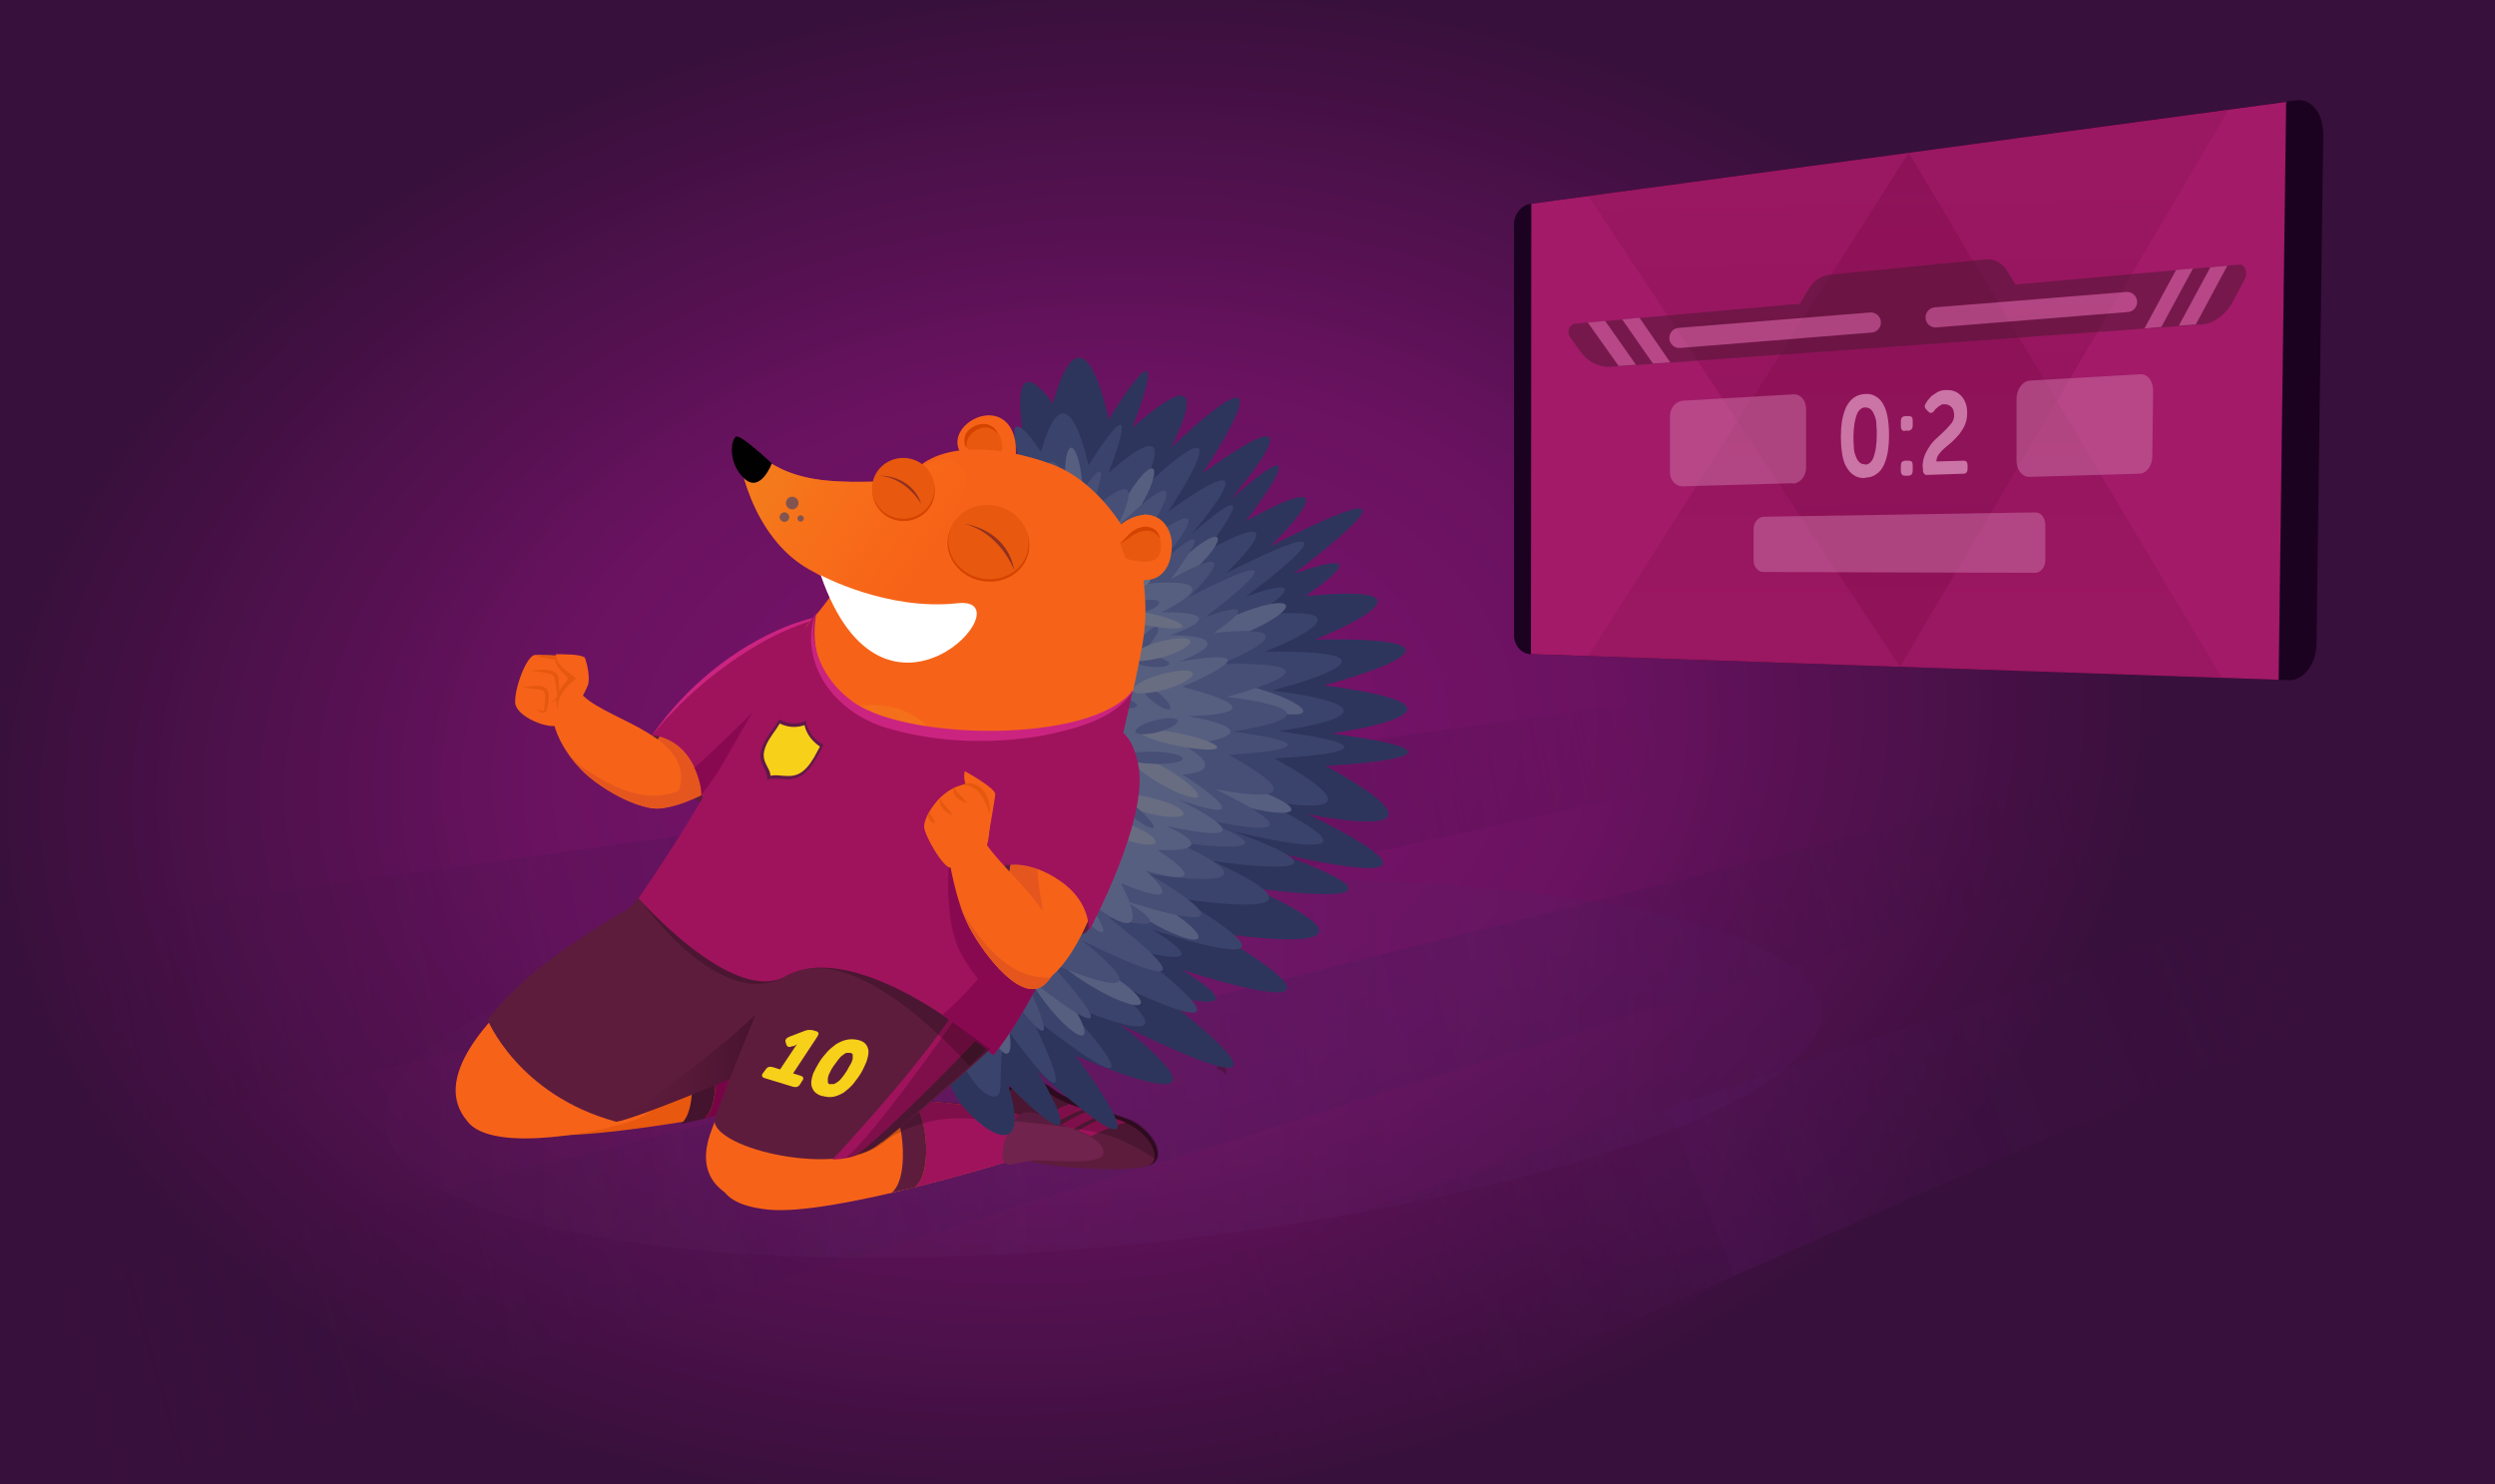 <svg viewBox="0 0 632 376" xmlns="http://www.w3.org/2000/svg" xmlns:xlink="http://www.w3.org/1999/xlink"><rect x="0" y="0" width="632" height="376" fill="#808080" stroke="none"/><radialGradient id="a" cx="271.7" cy="186.7" gradientTransform="matrix(.995 -.103 .072 .696 -11.6 88.1)" gradientUnits="userSpaceOnUse" r="272.4"><stop offset="0" stop-color="#7b136d"/><stop offset=".2" stop-color="#761269"/><stop offset=".5" stop-color="#6a1260"/><stop offset=".7" stop-color="#551151"/><stop offset="1" stop-color="#39103c"/><stop offset="1" stop-color="#38103c"/></radialGradient><linearGradient id="b" gradientUnits="userSpaceOnUse" x1="625.2" x2="233.3" y1="220.7" y2="374.3"><stop offset=".1" stop-color="#38103c" stop-opacity="0"/><stop offset=".5" stop-color="#52155b"/><stop offset=".5" stop-color="#4d1455" stop-opacity=".8"/><stop offset=".6" stop-color="#43124a" stop-opacity=".5"/><stop offset=".7" stop-color="#3d1142" stop-opacity=".2"/><stop offset=".8" stop-color="#39103d" stop-opacity="0"/><stop offset=".9" stop-color="#38103c" stop-opacity="0"/></linearGradient><linearGradient id="c" gradientUnits="userSpaceOnUse" x1="602.2" x2="17" y1="182.9" y2="352.5"><stop offset=".1" stop-color="#38103c" stop-opacity="0"/><stop offset=".2" stop-color="#3d1142" stop-opacity=".2"/><stop offset=".3" stop-color="#48134f" stop-opacity=".6"/><stop offset=".4" stop-color="#4f1457" stop-opacity=".9"/><stop offset=".5" stop-color="#52155b"/><stop offset=".6" stop-color="#501458" stop-opacity=".9"/><stop offset=".7" stop-color="#4a1352" stop-opacity=".7"/><stop offset=".8" stop-color="#421148" stop-opacity=".4"/><stop offset="1" stop-color="#38103c" stop-opacity="0"/></linearGradient><linearGradient id="d" gradientUnits="userSpaceOnUse" x1="523.7" x2="13.9" y1="162.9" y2="261.1"><stop offset=".2" stop-color="#38103c" stop-opacity="0"/><stop offset=".5" stop-color="#52155b"/><stop offset="1" stop-color="#38103c" stop-opacity="0"/></linearGradient><linearGradient id="e" gradientUnits="userSpaceOnUse" x1="483.5" x2="485.2" y1="40.2" y2="131.5"><stop offset="0" stop-color="#8a1050"/><stop offset="1" stop-color="#740844"/></linearGradient><linearGradient id="f" gradientTransform="matrix(-1 0 0 -1 -303.8 -59.7)" x1="-786.3" x2="-786.3" xlink:href="#e" y1="-224.8" y2="-104.4"/><linearGradient id="g" gradientUnits="userSpaceOnUse" x1="97.5" x2="461.5" y1="270.6" y2="270.6"><stop offset="0" stop-color="#71407a" stop-opacity=".1"/><stop offset=".8" stop-color="#591e62" stop-opacity=".8"/><stop offset="1" stop-color="#52155b"/></linearGradient><linearGradient id="h"><stop offset="0" stop-color="#f2841e"/><stop offset=".1" stop-color="#f2831d"/><stop offset=".2" stop-color="#f3811d" stop-opacity=".9"/><stop offset=".4" stop-color="#f47e1c" stop-opacity=".8"/><stop offset=".5" stop-color="#f6791b" stop-opacity=".7"/><stop offset=".7" stop-color="#f8741a" stop-opacity=".5"/><stop offset=".9" stop-color="#fb6d18" stop-opacity=".2"/><stop offset="1" stop-color="#ff6717" stop-opacity="0"/></linearGradient><linearGradient id="i" gradientTransform="matrix(-.965 -.264 -.264 .965 8274 1578)" gradientUnits="userSpaceOnUse" x1="8194.7" x2="8128.1" xlink:href="#h" y1="713.2" y2="734"/><linearGradient id="j" gradientTransform="matrix(.715 .358 -.448 .894 183.8 -98.1)" gradientUnits="userSpaceOnUse" x1="224.9" x2="185.4" xlink:href="#h" y1="228.8" y2="332.6"/><linearGradient id="k" gradientUnits="userSpaceOnUse" x1="155.9" x2="200.2" y1="265.6" y2="265.6"><stop offset="0" stop-color="#5e1c3d"/><stop offset=".4" stop-color="#581939"/><stop offset=".8" stop-color="#481330"/><stop offset="1" stop-color="#42112c"/></linearGradient><path d="m0 0h632v376h-632z" fill="url(#a)"/><path d="m631.6 238.6-310.1 136.4-182.6 1 493.1-165.9z" fill="url(#b)" opacity=".4"/><path d="m632 189.1-602.3 187.6-29.7-.7v-46.5l606.7-152z" fill="url(#c)" opacity=".4"/><path d="m557 170.2-556.2 121.6-2.3-55.9 516.5-71.8z" fill="url(#d)" opacity=".4"/><path d="m579.9 172.3-192.1-6.6c-2.4 0-4.3-2.2-4.3-4.8v-104.1c0-2.5 1.9-4.9 4.3-5.2l193.9-26.2c3.8-.5 6.9 3.4 6.8 8.8l-1.7 128.6c0 5.4-3.2 9.6-7 9.5z" fill="#1b0220"/><path d="m577.2 172.2-189.4-6.5.1-114.1 191.2-25.8z" fill="#a21a68"/><path d="m402.4 49.7 78.9 119.2 83.2-141.1z" fill="url(#e)" opacity=".3"/><path d="m562.8 171.7-79.3-133-81.2 127.5z" fill="url(#f)" opacity=".3"/><g opacity=".5"><path d="m567.4 67-168.4 15c-1.4.1-2.2 2-1.4 3.2l2.7 3.8c1.9 2.7 4.9 4.2 8.1 3.9l149.2-10.7c3.2-.2 6.3-2.5 8.2-6.2l2.8-5.3c.9-1.6 0-3.8-1.3-3.7z" fill="#49162f"/><path d="m457.2 78.4 52.1-4.5c.9 0 1.5-1.5.9-2.4l-1.8-2.9c-1.2-2-3.2-3.1-5.3-2.9l-39.7 3.9c-2.1.2-4.1 1.6-5.3 3.7l-1.8 3c-.6.9 0 2.1.9 2.1z" fill="#49162f"/><g fill="#cb74a6"><path d="m564.2 67.3-8 14.9-4.3.3 8-14.8z"/><path d="m555.5 68-8 14.8-4.3.4 8-14.8z"/><path d="m402.2 81.7 7.8 11 4.4-.3-7.8-11.1z"/><path d="m410.9 80.9 7.8 11.2 4.4-.3-7.8-11.3z"/><path d="m454.1 122.4-27.9.8c-1.8 0-3.2-1.6-3.2-3.6v-14.2c0-2 1.5-3.8 3.3-3.9l28-1.6c1.8-.1 3.2 1.5 3.2 3.7v14.9c0 2.1-1.5 3.9-3.3 4z"/><path d="m541.9 120-27.9.8c-1.8 0-3.2-1.8-3.2-4.1v-16c.2-2.3 1.6-4.2 3.4-4.3l28-1.6c1.8-.1 3.2 1.7 3.2 4.1l-.2 16.7c0 2.4-1.5 4.4-3.3 4.4z"/><path d="m515.6 145.1-68.9-.2c-1.4 0-2.5-1.3-2.5-2.9v-8.1c0-1.6 1.2-2.9 2.5-3l68.9-1.1c1.4 0 2.5 1.4 2.5 3.2v8.9c0 1.8-1.2 3.2-2.6 3.2z"/></g><path d="m425.4 85.6 48.5-3.9" fill="none" stroke="#cb74a6" stroke-linecap="round" stroke-miterlimit="10" stroke-width="5.1"/><path d="m490.3 80.4 48.5-3.9" fill="none" stroke="#cb74a6" stroke-linecap="round" stroke-miterlimit="10" stroke-width="5.1"/></g><path d="m472.4 121.1c-1.2 0-2.1-.2-2.9-.8-.8-.5-1.4-1.3-1.9-2.2s-.8-2-1-3.3-.3-2.7-.3-4.1.1-2.8.3-4.1.6-2.4 1-3.4c.5-1 1.1-1.8 1.9-2.4s1.7-.9 2.9-1 2.1.2 2.9.7 1.4 1.2 1.9 2.2c.5.9.8 2.1 1 3.3.2 1.3.3 2.7.3 4.2s-.1 2.9-.3 4.2-.6 2.5-1 3.4c-.5 1-1.1 1.8-1.9 2.3-.8.6-1.8.9-2.9.9zm0-3.4c.6 0 1-.2 1.4-.6s.7-.9.9-1.6.4-1.4.5-2.3.2-1.8.2-2.9 0-1.9-.1-2.8c0-.9-.2-1.6-.5-2.3-.2-.6-.5-1.1-.9-1.5-.4-.3-.9-.5-1.4-.5s-1 .2-1.4.6-.7.9-.9 1.6-.4 1.4-.5 2.3-.2 1.8-.2 2.8 0 2 .1 2.8c0 .9.2 1.6.5 2.3.2.6.5 1.1.9 1.5s.9.5 1.4.5z" fill="#cb74a6"/><path d="m482.5 109.2c-.6 0-1-.4-1-1.2v-1.3c0-.8.3-1.2 1-1.3h1c.7 0 1 .3 1 1.1v1.3c0 .8-.4 1.2-1 1.3h-1zm-1 8.8c0-.8.3-1.2 1-1.3h1c.7 0 1 .3 1 1.2v1.3c0 .8-.3 1.2-1 1.3h-1c-.6 0-1-.4-1-1.2z" fill="#cb74a6"/><path d="m487 118.5c0-1.3.2-2.4.6-3.3s.9-1.8 1.5-2.6 1.2-1.4 1.9-2 1.3-1.2 1.9-1.8 1.1-1.2 1.5-1.7c.4-.6.6-1.2.6-1.9s-.2-1.7-.7-2.1c-.5-.5-1.1-.7-1.8-.7s-.6 0-.8.2c-.3.1-.5.3-.7.4-.2.2-.4.4-.6.5-.2.2-.3.4-.4.5-.2.3-.5.5-.7.6-.2 0-.5 0-.7-.2l-.6-.6c-.5-.5-.6-1-.2-1.6.2-.3.4-.7.7-1 .3-.4.6-.8 1.1-1.1.4-.3.9-.6 1.4-.9.5-.2 1.2-.4 1.9-.4s1.4 0 2.1.3c.7.2 1.2.6 1.7 1.1s.9 1.1 1.2 1.9.4 1.6.4 2.6-.2 2.1-.6 3-.9 1.6-1.4 2.3c-.6.7-1.2 1.3-1.8 1.9-.7.6-1.3 1.1-1.9 1.6s-1.1 1.1-1.5 1.6c-.4.6-.6 1.2-.6 1.8l6.9-.2c.7 0 1 .4 1 1.2v.8c0 .8-.3 1.3-1 1.3l-9.2.3c-.3 0-.6 0-.8-.3-.2-.2-.3-.5-.3-.9v-.6z" fill="#cb74a6"/><path d="m460.1 251.2c12.6 22.6-59.5 50.7-161 62.7s-191.4.4-200.8-25.9 62.7-54.4 161-62.7 188.2 3.3 200.8 25.9z" fill="url(#g)" opacity=".3"/><path d="m233.8 239.5c15.4 4.5 27.7 13.8 14.3 26.5-14.9 14.2-35.9 42.1-51.1 40.3s-21.1-8.5-16.8-19.9 14.5-41.9 17.7-46.6 26.6-3 35.9-.2z" fill="#f66318"/><path d="m252.7 278.2c2.4-3.8 9.4-6.2 13.8-2.5s15.5 6.2 19.6 8 8.6 7 6.7 10.4-24.9 1.4-30.4 0-12.6-11.5-9.8-15.9z" fill="#3a0c25"/><path d="m251.9 279.3c2.4-3.6 9.4-5.9 13.8-2.4s15.5 5.9 19.6 7.6 8.6 6.7 6.7 9.9-24.9 1.4-30.4 0c-5.6-1.4-12.6-11-9.8-15.1z" fill="#5e1c3d"/><path d="m285.1 284.4s-3.4.8-8.8 3.4c-2.6-1.2-3.2-1.4-3.2-1.4s5.1-3.1 7.6-3.6c1.9.5 4.4 1.5 4.4 1.5z" fill="#9f135c"/><path d="m279.3 282.6s-2.8.5-7.6 3.5c-1.3-.4-3.2-1-3.2-1s4.4-2.7 7.3-3.7c1.7.5 3.5 1.2 3.5 1.2z" fill="#9f135c"/><path d="m274.6 281s-2.6.7-7.5 3.6c-1.2-.5-3.1-1.1-3.1-1.1s3.9-3 6.9-3.8c1.8.6 3.7 1.3 3.7 1.3z" fill="#9f135c"/><path d="m182.9 290.2c1-9.1 34-11.3 47.6-11.3s26 3.4 30.7 4.1 4.2 7.8-.8 9.6c-5 1.7-49.8 15.5-65.9 13.8s-12.3-10.6-11.7-16.1z" fill="#f66318"/><path d="m230.6 278.9c13.6 0 26 3.4 30.7 4.1s4.2 7.8-.8 9.6c-2.5.9-14.9 4.7-28.8 8.2 5-3.7 2.9-20.4-1.1-21.8z" fill="#9f135c"/><path d="m224.5 278.5c4 1.5 6.4 19.5 1.4 23.6l5.8-1.3c5-3.7 2.9-20.6-1.1-21.9l-6-.3z" fill="#5e1c3d"/><path d="m255.6 295.1c-4.4-.8.9-13 3.9-13.3s3.4.5 5.7 1.5 3.8 1.7 6.5 2.7c4.8 1.8 8.1 3.6 7.8 6.3-.3 2.9-14.3 1.6-16.4 1.6s-7.5 1.2-7.5 1.2z" fill="#70234d"/><path d="m286.2 283.6c-4.2-1.8-15.2-4.3-19.6-8s-11.4-1.3-13.8 2.5c0 0 0 .2-.1.3-.2.3-.5.5-.6.8-.3.5-.5 1.1-.6 1.7-5.8-1.1-13.1-2.2-20.8-2.2l-3.1-.2-3.7 2-.6 9.1c2.1-1.7 8.2-5.2 15.6-6.1s35.9 1.6 43.6 4.7c4.4 1.8 8.1 4 10.5 5.6 1.8-3.4-2.6-8.6-6.8-10.4z" opacity=".2"/><path d="m174.6 283.9c-30.5 5-37.4 3.6-48.3 3.6s.3-28 24.2-29.9 62.4 13.9 62.4 13.9-23.7 10-38.3 12.3z" fill="#e8580e"/><path d="m308 270.7c1 .1 1.8.7 2.7 1.6 0-3.2-2.2-6.7-3.3-10.1 1.2 3.6 2.5 5.9.7 8.5z" fill="#3f122a" opacity=".5"/><path d="m177.2 261.5c13.6 0 26 3.4 30.7 4.1s4.2 7.8-.8 9.6c-2.5.9-14.9 4.7-28.8 8.2 5-3.7 2.9-20.4-1.1-21.8z" fill="#770546"/><path d="m171.1 261.1c4 1.5 6.4 19.5 1.4 23.6l5.8-1.3c5-3.7 2.9-20.6-1.1-21.9l-6-.3z" fill="#44132e"/><path d="m170.3 223.8s-69.7 39.1-52 60.1c6.2 8.8 36.6 2.4 43.2-.5s37.9-28 42.5-40.6c4.6-12.5-13.3-22.2-33.6-19z" fill="#f66318"/><path d="m180 203.3c-1.7 1.1-5.4-1-9.3-5.9-3.9-5-6.8-10.4-5.1-11.5s6.3 2 10.2 7 5.9 9.3 4.2 10.4z" fill="#5e1c3d"/><path d="m180.3 172.6c-14.5 12.4-22.6 26.5-18 30.9s20.1-2.6 34.6-15.1c14.5-12.4 22.5-26.1 18-30.4-4.6-4.4-20 2.2-34.5 14.6z" fill="#e5561f"/><path d="m213.8 155.9c-8.1-.9-31.4 7.6-48.7 30.3 12.6 1.6 12.9 16.9 12.9 16.9s52.8-45.3 35.7-47.2z" fill="#9f135c"/><path d="m213.8 155.9c-15.1.5-33.7 14.1-43.7 24.8-1.8 1.7-3.3 3.7-4.9 5.5 8.5-12.1 20.4-22 34.2-27.6 4.6-1.7 9.5-3.3 14.5-2.8z" fill="#cb2480"/><path d="m176 194.4s11.9-10.6 28.8-28.5c-14.2 17.6-27.2 35.6-27.2 35.6s.4-2.5-1.7-7.1z" fill="#890951"/><path d="m140.4 183.6s1.2 6 7.7 12.2c5.7 5.4 20.2 13.1 23.3 6 6.4-14.9-16.7-18.9-23.5-25.4-5.6-5.4-7.5 7.1-7.5 7.1z" fill="#f66318"/><path d="m147.6 194.4c5.8 3.9 13.2 8.2 20.8 6.9 1.3-.2 2.5-.6 3.7-1-.2.5-.3 1.1-.6 1.6-3 7.1-17-.3-23.3-6-1.6-1.5-2.6-2.7-4-4.6 1.2 1.1 2 2.1 3.4 3.1z" fill="#e5561f"/><path d="m135.6 165.9c-2.2 0-5.3 8.5-5.1 12.1s8.8 7 11.1 5.6 4.9-14.3 3.2-15.8-5.7-2-9.3-1.9z" fill="#f66318"/><path d="m132.3 174.1c5.6-.9 7.9-.6 6.2 5.7 0 .2-.4.7-.7.7-.8.1-1.6-.4-1.9-1 .5.4 1.2.7 1.8.5.2 0 .2-.2.2-.3 0-1.4.4-3 0-4.4-.6-.7-1.7-.6-2.8-.8-.9-.1-1.8-.2-2.7-.4z" fill="#e6580e"/><path d="m134.1 169.9c2-.2 6.7-1 7.3 1.6.2 1.2.3 2.5.3 3.7 0 .6-.1 1.4-.5 1.9s-1.1 1-1.7.5c.6.2 1.1-.3 1.4-.8s.3-1 .2-1.6c-.3-1.2-.4-2.4-.7-3.6 0-.2 0-.3-.3-.5-1.8-1-4-.8-6-1.3z" fill="#e6580e"/><path d="m135.9 166.2c2.3-.2 6.6-1 7.7 1.8.6 1.8 1.3 4 .2 5.8-.4.6-1.2 1.1-1.9.9.7.1 1.3-.4 1.6-1 .3-.5.3-1.6.3-1.9 0 0-1-2.6-1-2.6-.3-.8-.5-1.5-1.4-1.8-1.7-.6-3.7-.7-5.5-1.1z" fill="#e6580e"/><path d="m140.9 165.7c-.8 2.8 4.2 6.1 4.2 6.1s-4 6.4-3.8 8.2 1.4 2.4 1.4 2.4 4.2-3.7 6.2-8.8c.6-1.5 0-5.1-.8-7.1-1.7-.8-4-.7-7.2-.8z" fill="#f66318"/><path d="m140.9 165.7c-.2 1.3.7 2.4 1.6 3.3 1 1.1 2.3 2 3.5 2.8 0 0-.6.5-.6.5-2.2 1.8-4.3 4.4-4.1 7.4-.9-2.3.2-4.8 1.7-6.6.5-.6 1.1-1.2 1.7-1.7v.9c-1.9-1.5-4.8-3.8-3.9-6.6z" fill="#e6580e"/><path d="m238.4 267.7s1.6 7.9 5.4 12.4c6.9 8.3 17.4 13.3 11.5-5.4 0 0 24.1 25.2 7.5-3.4 0 0 38.3 35.7 9.7-3.9 0 0 46.9 20.7 11.2-8 0 0 58 29.6 9.4-8.1 0 0 28.8 8.3 6.2-5.7 0 0 54.1 17.9 8.4-9.4 0 0 52.6 8.3 9.5-11.3 0 0 50.5 7.2 6.3-8.9 0 0 54.9 13.5 7.7-9.8 0 0 43 9 4.6-12.2 0 0 46.1-2.3 1.3-8.2 0 0 44.8-6.1-1.8-12.2 0 0 48.1-12.5-2.2-11.6 0 0 37.3-14.8-2.5-11 0 0 21.3-14.1-3-5.6 0 0 43.1-32.1-5.8-7 0 0 24-23.2-6.2-6.4 0 0 21.3-27.8-4.1-5.3 0 0 27.1-31.3-6.9-6.8 0 0 25.9-38.4-8-6.5 0 0 13.8-26-9.8-5 0 0 12.2-30.9-6-2.2 0 0-6.2-32.2-14.1-4 0 0-12.6-18.5-6.7 12.7 0 0 44.1 8.8 49.1 42.8 5.1 34.1-7.4 59-34.3 87.3-25.5 26.9-36.5 22.5-36.5 22.5z" fill="#2d355c"/><path d="m240 254.7c-1.7 6.7 7.3 24.2 12.2 23 2.3-.5.3-4.7 2.4-17.7 0 0 24 34 6.4-2.9 0 0 40.2 32.4 8.2-3.3 0 0 39.9 17.7 9.5-6.7 0 0 49.4 25.2 8-6.8 0 0 24.5 7.1 5.2-4.8 0 0 46 15.4 7.1-7.9 0 0 44.7 7.2 8.1-9.5 0 0 42.9 6.3 5.3-7.5 0 0 46.7 11.6 6.5-8.2 0 0 36.6 7.8 3.9-10.3 0 0 39.2-1.7 1.1-6.9 0 0 38.1-5-1.6-10.3 0 0 40.8-10.4-1.9-9.8 0 0 31.6-12.4-2.2-9.3 0 0 18-11.9-2.6-4.7 0 0 36.5-26.9-5-5.9 0 0 20.3-19.5-5.3-5.4 0 0 18-23.4-3.5-4.5 0 0 22.9-26.4-5.9-5.7 0 0 21.8-32.4-6.8-5.5 0 0 11.7-21.9-8.3-4.3 0 0 10.3-26.1-5.1-1.9 0 0-5.4-27.2-12-3.4 0 0-13.4-20.8-2.5 12 0 0 34.3 6.3 38.8 35.1 4.4 28.8 3.4 61-28.9 73.7-23.1 9.1-29.2 11.3-31.2 19.5z" fill="#3a436b"/><path d="m288.9 254.3c-.8 1.1-6.3-.8-12.3-4.4-6-3.5-10.1-7.3-9.3-8.5.8-1.1 6.3.8 12.3 4.4 6 3.5 10.1 7.3 9.3 8.5z" fill="#575f81"/><path d="m274.4 262.2c-1.2.8-5.6-2.9-9.6-8.2-4.1-5.3-6.4-10.2-5.2-10.9 1.2-.8 5.6 2.9 9.6 8.2 4.1 5.3 6.4 10.2 5.2 10.9z" fill="#575f81"/><path d="m255.1 266.9c-1.5.3-4.3-4.3-6.3-10.5-2-6.1-2.5-11.4-1-11.7s4.3 4.3 6.3 10.5c2 6.1 2.5 11.4 1 11.7z" fill="#575f81"/><path d="m303.5 237.7c-.8 1.1-6.3-.8-12.3-4.3s-10.2-7.3-9.4-8.4 6.3.8 12.3 4.3 10.2 7.2 9.4 8.4z" fill="#575f81"/><path d="m327.1 205.2c-.4 1.3-6.3.7-13-1.2-6.8-2-11.9-4.6-11.5-5.9s6.3-.7 13 1.2c6.8 2 11.9 4.6 11.5 5.9z" fill="#575f81"/><path d="m330.1 180.3c-.4 1.3-6.3.7-13-1.2-6.8-2-11.9-4.6-11.5-5.9s6.3-.7 13 1.2c6.8 2 11.9 4.6 11.5 5.9z" fill="#575f81"/><path d="m325.7 153.3c.7 1.2-3.9 4.4-10.2 7s-11.9 3.8-12.6 2.5c-.7-1.2 3.9-4.4 10.2-7s11.9-3.8 12.6-2.5z" fill="#575f81"/><path d="m308.3 136.1c.9.7-1.4 4.2-5.1 7.6-3.7 3.5-7.3 5.7-8.2 5s1.4-4.2 5.1-7.6c3.7-3.5 7.3-5.7 8.2-5z" fill="#575f81"/><path d="m292 118.7c1 .5-.1 4.4-2.6 8.7s-5.3 7.3-6.3 6.8.1-4.4 2.6-8.7 5.3-7.3 6.3-6.8z" fill="#575f81"/><path d="m271.3 113.4c1.2 0 2.4 3.9 2.8 8.8s-.3 8.9-1.4 8.9c-1.2 0-2.4-3.9-2.8-8.8s.3-8.9 1.5-8.9z" fill="#575f81"/><path d="m243.7 245.9c.5 2.3 7.7 22.9 9.9 3.1 0 0 20.2 28.8 5.4-2.4 0 0 33.9 27.4 6.9-2.8 0 0 33.7 14.9 8-5.7 0 0 41.6 21.3 6.8-5.8 0 0 20.7 5.9 4.4-4.1 0 0 38.8 12.9 6-6.8 0 0 37.7 6 6.8-8.1 0 0 36.2 5.2 4.5-6.4 0 0 39.4 9.7 5.5-7 0 0 30.9 6.5 3.3-8.7 0 0 33.1-1.6.9-5.9 0 0 32.2-4.4-1.3-8.8 0 0 34.5-9-1.5-8.3 0 0 26.8-10.7-1.8-7.9 0 0 15.3-10.1-2.2-4 0 0 30.9-23-4.2-5 0 0 17.3-16.7-4.5-4.6 0 0 15.3-20-2.9-3.8 0 0 19.5-22.5-5-4.8 0 0 18.6-27.6-5.7-4.7 0 0 9.9-18.7-7-3.6 0 0 8.8-22.2-4.3-1.6 0 0-4.4-23.1-10.1-2.8 0 0-11.2-17.6-2.2 10.2 0 0 29 5.2 32.6 29.7.9 6 1.7 12.5 2 19 .8 19.8-3.6 39.2-26 42.4-26 3.6-26.3 12.4-24.6 19.4z" fill="#474f76"/><path d="m257.2 218.2s-2.9-4.5 5.2-8.6c0 0-5.6-1.4.6-4.4 0 0-7.7-2.5.9-8.9 0 0-9.7-2.8.3-6.7 0 0-7.6 1.1-3.9-6.3 0 0-7-3.2 1.5-7.1 0 0-10.7-6.5-.3-12.3 0 0-7.1-3.6 2.6-7.6 0 0-13.5-1.2 0-4.7 0 0-6.2-3.9.3-9.2 0 0-6.8 2.6-4.4-4.8 0 0-2.7-24.9 5.5-7.9 0 0 1.8-19.5 6.5 2.9 0 0 8.7-11 5.9 3.7 0 0 16.9-6.4 6 5.6 0 0 18.4-5.6 4.4 6.2 0 0 26.4-3.4 5.9 7 0 0 19.9-.6 2.2 5.8 0 0 20-.2 2 6.8 0 0 27.6-5.3 1.1 6.3 0 0 27.7 6.6 1.2 7.4 0 0 25.2 3.9-.8 7.5 0 0 12.4 6.3-.4 7.3 0 0 23.5 14.9-1.3 6.2 0 0 27.7 13.4-2.9 6.8 0 0 15.9 6.7-2.1 6.1 0 0 17.3 11-3.1 5.2 0 0 13.1 11.2-6.2 3.2 0 0 10.8 19.6-8.5 4.3 0 0 11.8 17.5-4.8 1.2 0 0 7 13.5-3.9 1.4 0 0-3.1 17.6-6.1-.4 0 0-3.3 8.1-5.2 7.6-4.2-1.1 2.6-11 2.6-11s-10.1-7.5-8.3-10.1c1-1.4 7.6 1.5 7.6 1.5z" fill="#575f81"/><path d="m292.7 213.4c-.4 1-4.4.6-8.8-1.1-4.4-1.6-7.7-3.7-7.3-4.8.4-1 4.4-.6 8.8 1.1 4.4 1.6 7.7 3.7 7.3 4.8z" fill="#686d81"/><path d="m308.3 189.4c-.2.8-4.7.6-10.1-.5s-9.7-2.7-9.5-3.6c.2-.8 4.7-.6 10.1.5s9.7 2.7 9.5 3.6z" fill="#686d81"/><path d="m299.8 206.2c-.3 1.1-4.3 1-8.8-.2-4.6-1.1-8.1-2.9-7.8-4s4.3-1 8.8.2c4.6 1.1 8.1 2.9 7.8 4z" fill="#686d81"/><path d="m288.3 199c-.3 1.1-4.3 1-8.8-.2-4.6-1.2-8.1-2.9-7.8-4s4.3-1 8.8.2c4.6 1.1 8.1 2.9 7.8 4z" fill="#686d81"/><path d="m303.4 201.8c-.7.9-5.1-.7-9.9-3.5-4.8-2.9-8.2-5.9-7.6-6.9.7-.9 5.1.7 9.9 3.5 4.8 2.9 8.2 5.9 7.6 6.9z" fill="#686d81"/><path d="m292.2 209.7c-.5.5-3.4-1.1-6.3-3.6-3-2.5-5-4.9-4.5-5.4s3.4 1.1 6.3 3.6c3 2.5 5 4.9 4.5 5.4z" fill="#474f76"/><path d="m299.6 192.2c0 .9-3.2 1.4-7.2 1.3s-7.2-.9-7.2-1.8 3.2-1.4 7.2-1.3 7.2.9 7.2 1.8z" fill="#474f76"/><path d="m298.3 182.5c.3.8-1.8 2.1-4.8 2.9s-5.6.8-5.9 0 1.8-2.1 4.8-2.9c.2 0 .3 0 .5-.1 2.8-.7 5.2-.7 5.4.1z" fill="#474f76"/><path d="m274.8 151.9c.3.8-1.5 1.9-3.9 2.6s-4.7.6-4.9-.2c-.3-.8 1.5-1.9 3.9-2.6h.4c2.3-.6 4.3-.4 4.6.3z" fill="#474f76"/><path d="m277.2 201.7c.3.8-1.8 2.1-4.8 2.9-2.9.8-5.6.8-5.9 0s1.8-2.1 4.8-2.9c.2 0 .3 0 .5-.1 2.8-.7 5.2-.7 5.4.1z" fill="#474f76"/><path d="m281.8 141.6c.9.4.6 2.7-.6 5.3-1.2 2.5-2.9 4.3-3.8 4-.9-.4-.6-2.7.6-5.3 1.2-2.5 2.9-4.3 3.8-4z" fill="#474f76"/><path d="m269.6 171.6c.9.4.6 2.7-.6 5.3-1.2 2.5-2.9 4.3-3.8 4-.9-.4-.6-2.7.6-5.3 1.2-2.5 2.9-4.3 3.8-4z" fill="#474f76"/><path d="m269.2 137c.5-.2 1.8 1.9 2.9 4.6 1 2.7 1.5 5 .9 5.2-.5.2-1.8-1.9-2.9-4.6-1-2.7-1.5-5-.9-5.2z" fill="#474f76"/><path d="m293.6 152.5c.3.8-1.8 2.1-4.8 2.9s-5.6.8-5.9 0 1.8-2.1 4.8-2.9c2.9-.8 5.6-.8 5.9 0z" fill="#474f76"/><path d="m262 136.2c.9-.2 2.4 1.7 3.5 4.4 1 2.7 1.1 5.1.2 5.3s-2.4-1.7-3.5-4.4c-1-2.7-1.1-5.1-.2-5.3z" fill="#686d81"/><g fill="#474f76"><path d="m273.3 222.4c-.5.5-2.5-.4-4.5-2-1.9-1.6-3.1-3.3-2.6-3.8s2.5.4 4.5 2c1.9 1.6 3.1 3.3 2.6 3.8z"/><path d="m296.4 179.6c-.5.5-2.5-.4-4.5-2-1.9-1.6-3.1-3.3-2.6-3.8s2.5.4 4.5 2c1.9 1.6 3.1 3.3 2.6 3.8z"/><path d="m288 178.8c-.2.7-2.3.8-4.9.2-2.5-.6-4.5-1.6-4.3-2.3s2.3-.8 4.9-.2c2.5.6 4.5 1.6 4.3 2.3z"/><path d="m273.5 196.1c-.5.5-2.5-.4-4.5-2-1.9-1.6-3.1-3.3-2.6-3.8s2.5.4 4.5 2c1.9 1.6 3.1 3.3 2.6 3.8z"/><path d="m267.9 141.4c.5.3.1 1.6-.8 3s-2.1 2.3-2.5 2.1c-.5-.3-.1-1.6.8-3s2.1-2.3 2.5-2.1z"/><path d="m266.8 131.7c.5 0 .9 1.5.7 3.1-.1 1.7-.7 3-1.2 2.9-.6 0-.9-1.5-.7-3.1.1-1.7.7-3 1.2-2.9z"/><path d="m296.2 168.1c0 .7-2.2 1.1-4.8.8s-4.6-1.1-4.6-1.8 2.2-1.1 4.8-.8 4.6 1.1 4.6 1.8z"/><path d="m293.3 158.8c.6.4-.4 2.5-2.3 4.7-1.9 2.1-3.9 3.5-4.5 3-.6-.4.4-2.5 2.3-4.7 1.9-2.1 3.9-3.5 4.5-3z"/><path d="m288 195.9c.1.7-2.2 1.6-5.2 1.9-3 .4-5.6.1-5.7-.6s2.2-1.6 5.2-1.9c3-.4 5.6-.1 5.7.6z"/><path d="m284.1 160.2c.5.5-.9 2.4-3.2 4.2s-4.6 2.8-5.1 2.2c-.5-.5.9-2.4 3.2-4.2s4.6-2.8 5.1-2.2z"/><path d="m282.1 216.2c-.5.5-2.5-.4-4.5-2-1.9-1.6-3.1-3.3-2.6-3.8s2.5.4 4.5 2c1.9 1.6 3.1 3.3 2.6 3.8z"/></g><path d="m279.7 219.9c-.4 1-3.9.7-7.7-.7s-6.6-3.3-6.2-4.4c.4-1 3.9-.7 7.7.7s6.6 3.3 6.2 4.4z" fill="#686d81"/><path d="m280.8 175.2c-.8.9-4-.4-7.2-2.7-3.2-2.4-5.2-5-4.5-5.8.8-.9 4 .4 7.2 2.7 3.2 2.4 5.2 5 4.5 5.8z" fill="#686d81"/><path d="m285.7 187.2c-.3 1.1-3.7 1.1-7.7.2-4-1-7-2.6-6.7-3.7s3.7-1.1 7.7-.2c4 1 7 2.6 6.7 3.7z" fill="#686d81"/><path d="m281.2 157.3c.3.9-2.7 2.3-6.7 3.1-3.9.9-7.4.9-7.6 0-.3-.9 2.7-2.3 6.7-3.1 3.9-.9 7.4-.9 7.6 0z" fill="#686d81"/><path d="m302.1 170.5c.4 1-2.6 2.9-6.8 4.1s-7.9 1.4-8.3.4 2.6-2.9 6.8-4.1 7.9-1.4 8.3-.4z" fill="#686d81"/><path d="m275.2 137c.9.2.9 2.9 0 6-.8 3.1-2.2 5.5-3.1 5.3s-.9-2.9 0-6c.8-3.1 2.2-5.5 3.1-5.3z" fill="#686d81"/><path d="m301.5 162.3c.4 1-2.6 2.9-6.8 4.1s-7.9 1.4-8.3.4 2.6-2.9 6.8-4.1 7.9-1.4 8.3-.4z" fill="#686d81"/><path d="m291.4 146.6c.4 1-2.6 2.9-6.8 4.1s-7.9 1.4-8.3.4 2.6-2.9 6.8-4.1 7.9-1.4 8.3-.4z" fill="#686d81"/><path d="m299.5 158.7c-.2.8-4.7.6-10.1-.5s-9.7-2.7-9.5-3.6c.2-.8 4.7-.6 10.1.5s9.7 2.7 9.5 3.6z" fill="#686d81"/><path d="m271.7 213.2c-.5.5-2.5-.4-4.5-2-1.9-1.6-3.1-3.3-2.6-3.8s2.5.4 4.5 2c1.9 1.6 3.1 3.3 2.6 3.8z" fill="#474f76"/><path d="m276.9 182.7c.3.8-1.8 2.1-4.8 2.9s-5.6.8-5.9 0 1.8-2.1 4.8-2.9c.2 0 .3 0 .5-.1 2.8-.7 5.2-.7 5.4.1z" fill="#474f76"/><path d="m283.4 184.5c.6.4-.4 2.5-2.3 4.7-1.9 2.1-3.9 3.5-4.5 3-.6-.4.4-2.5 2.3-4.7 1.9-2.1 3.9-3.5 4.5-3z" fill="#474f76"/><path d="m284.2 169.2c.3.8-1.8 2.1-4.8 2.9s-5.6.8-5.9 0 1.8-2.1 4.8-2.9 5.6-.8 5.9 0z" fill="#474f76"/><path d="m271 168.4c-.2.7-2.3.8-4.9.2-2.5-.6-4.5-1.6-4.3-2.3s2.4-.8 4.9-.2 4.5 1.6 4.3 2.3z" fill="#474f76"/><path d="m275.5 156.2c.6.4-.4 2.5-2.3 4.7-1.9 2.1-3.9 3.5-4.5 3-.6-.4.4-2.5 2.3-4.7 1.9-2.1 3.9-3.5 4.5-3z" fill="#474f76"/><path d="m250.3 122.1c-2.8-1.9-6.1-5-7.4-8.2-2.6-6.4 9.1-12.8 13.2-5.3 2.1 3.8.9 8.3.9 11.4" fill="#f66318"/><path d="m249.5 118.4c-1.7-1.2-3.8-3.1-4.6-5.1-1.6-4 5.6-8 8.2-3.3 1.3 2.4.6 5.1.5 7.1" fill="#e8580e"/><path d="m244.9 113.3c-.2-1 .1-2 .6-2.8.6-.7 1.4-1.4 2.2-1.8.9-.4 1.9-.6 2.7-.3 1 .2 1.8.8 2.4 1.5-.4-1-1.2-1.9-2.3-2.3s-2.3-.2-3.4.2c-1 .5-2 1.2-2.5 2.2-.4 1.1-.5 2.4.1 3.3z" fill="#d44300"/><path d="m286.9 175c-12.6 20.6-36.8 25.5-60.1 18.6-14.5-5.2-24-2.5-27.8-16.5 2.5-2.5 3.5-16.5 5.6-18.9 9.9-11.1 9.1-13.8 10.1-20 1.2-7.5 9.8-10.6 16.6-18.5 6.7-7.9 21.9-6.9 34.9-2.2s22.3 20.5 23.3 28.1c1.6 12.5 0 17.3-2.5 29.5z" fill="#f66318"/><path d="m244.4 124.4s1.8-5-2.6-7.5-11.9 4.8-20.4 5.1c-8.5.2-15.7 0-22.1-2.6-6.5-2.6-11.2-8.1-12-6.2s2.8 22.8 17.8 31.1 24.6 12.2 40.3 1.2 19.6-12.9 14-17-15-4-15-4z" fill="#f66318"/><path d="m244.4 124.4s1.8-5-2.6-7.5-11.9 4.8-20.4 5.1c-8.5.2-15.7 0-22.1-2.6-6.5-2.6-11.2-8.1-12-6.2s2.8 22.8 17.8 31.1 24.6 12.2 40.3 1.2 19.6-12.9 14-17-15-4-15-4z" fill="url(#i)"/><path d="m195.5 117.4s-7.7-7.3-9-6.8-2.3 6.4 1.9 10.5 7.1-3.7 7.1-3.7z" fill="#010101"/><ellipse cx="200.6" cy="127.3" fill="#81544f" rx="1.6" ry="1.6" transform="matrix(.644 -.765 .765 .644 -25.9 198.9)"/><ellipse cx="202.7" cy="131.2" fill="#81544f" rx=".8" ry=".8" transform="matrix(.644 -.765 .765 .644 -28.1 201.9)"/><ellipse cx="198.7" cy="130.9" fill="#81544f" rx="1.2" ry="1.2" transform="matrix(.644 -.765 .765 .644 -29.4 198.7)"/><path d="m207.9 145.7s16.8 9.1 34.7 7.1c17.9-1.9-18.7 39.3-34.7-7.1z" fill="#fff"/><path d="m283.2 146c3.2 1.1 6.3 1.2 8.7.7 6.7-1.8 6.8-15.3-1.7-16.4-4.3.6-8.2 6.7-10.6 8.6" fill="#f66318"/><path d="m280.8 143.6c3.2 1.1 8.6 1.5 12 .6 6.7-1.8 4.8-15-3.7-13.7-4.3.6-7.2 4.3-9.7 6.2" fill="#f66318"/><path d="m285.1 141.5c1.9.6 4.6 1.1 6.6.6 4-1.1 2.9-9-2.2-8.2-2.6.5-4.4 2.5-5.8 3.7" fill="#e8580e"/><path d="m294 136.8c-.2-1-.7-2.2-1.7-2.8s-2.3-.8-3.4-.4c-1.1.3-2.1.9-2.9 1.7s-1.5 1.6-2.2 2.4c1-.5 1.8-1.2 2.7-1.8s1.7-1.1 2.7-1.3c.9-.2 1.9-.3 2.8.1s1.6 1.3 2.1 2.1z" fill="#d44300"/><ellipse cx="250.6" cy="138" fill="#d44300" rx="9.5" ry="10.4" transform="matrix(.187 -.982 .982 .187 68 358.1)"/><ellipse cx="250.6" cy="137.4" fill="#e8580e" rx="9.4" ry="10.2" transform="matrix(.187 -.982 .982 .187 68.6 357.7)"/><path d="m244.3 132.7s10.7 1.2 12.6 11.7c0 0-3.5-9.4-12.6-11.7z" fill="#92311f"/><ellipse cx="228.9" cy="124.3" fill="#d44300" rx="7.9" ry="7.7"/><ellipse cx="228.8" cy="123.7" fill="#e8580e" rx="7.9" ry="7.7"/><path d="m222.9 120.5s7.9-.3 10.5 7.2c0 0-3.6-6.5-10.5-7.2z" fill="#92311f"/><path d="m238.3 233.8c-9.5 18.4-29.7 27.2-45.1 19.7s-19.8-28.7-10.3-47c9.5-18.4 31.7-33.4 47.2-25.9 15.4 7.5 17.7 34.8 8.2 53.2z" fill="url(#j)" opacity=".4"/><path d="m170.2 215.2s2.9 11.1 23 19.7c16.1 6.9 30.4 16.1 66.1 17.7-2.3 7-12.8 16.7-12.8 16.7s-50.1 7-68.3-.8-25.8-33.2-20.4-37.2c5.5-4 12.4-16.1 12.4-16.1z" fill="#5e1c3d"/><path d="m123.5 258.3s7.7 19 32.4 25.8c22.5-7.7 46.6-18.2 46.6-18.2s-27.1-45.4-35.8-40.1-31.2 16.8-43.2 32.5z" fill="#5e1c3d"/><path d="m155.9 284.1s32.9-20.8 44.3-37c-2 19.6-10.9 24.4-10.9 24.4s-27.9 11.9-33.4 12.7z" fill="url(#k)"/><path d="m181.1 283.1c-2.2 7.3 29.3 15.1 40.8 7.3 14.9-11.1 33.3-28.7 33.3-28.7s-36.9-18.7-46.1-19.1-13.3 3.5-13.3 3.5-13.1 32-14.6 37z" fill="#5e1c3d"/><path d="m210.9 293.7s19.6-20.8 29.5-35.5c5.6 4.1 7.1 5.1 7.1 5.1s-22.5 23.5-30.6 29.3c-2.1 1.1-6 1.1-6 1.1z" fill="#9f135c"/><path d="m245.7 270.1c-6.2-6.5-30.2-32.2-46.6-22.8-16.9 9.7-37.3-19.8-37.3-19.8l25.8-4.4 34.4 14.3 21.9 17.3 8.2 8.8-6.5 6.5z" opacity=".2"/><path d="m161.7 227.5s23.9 27.3 37.3 19.8c16.4-9.3 46.4 13.5 52.6 20 10.2-11.9 25.2-43.9 35.3-92.3-7.1 11.6-44.7 15.1-65.4 6.9-12.4-4.9-16.7-15.9-14.7-26.7-16.5 22.6-23.7 41.4-45.1 72.4z" fill="#9f135c"/><path d="m286.9 175c-4.3 7.2-14.9 9.7-22.6 11.3-12.8 2.2-26.1 1.9-38.6-1.6-8.5-2.2-16.4-8.2-19.2-16.7-1.4-4.1-1.5-8.8.2-12.8-2.2 8.3 2 17 8.5 21.9 12.6 10.6 61.1 11.5 71.6-2.1z" fill="#cb2480"/><path d="m277.7 198.1s-17.3 40.6-38.9 58.9c5.7 4.5 12.8 10.3 12.8 10.3s7.2-8.3 16.7-28.5c2.7-5.7 9.4-40.7 9.4-40.7z" fill="#890951"/><ellipse cx="265.4" cy="227.6" fill="#5e1c3d" rx="5.7" ry="13.3" transform="matrix(.641 -.767 .767 .641 -79.5 285)"/><path d="m257.2 212.8c-4.1 19.1-3.2 35.4 3.3 36.7s16-12.8 20.1-31.9-19.3-23.9-23.4-4.7z" fill="#f66318"/><path d="m262.8 216.7c-.7 11.9 5.5 18.1-3.5 26.2-1.1 1-2 2.1-2.6 3.2-3.3-5.9-2.7-18.7.5-33.4 4.1-19.1 7.4-29.2 5.6 3.9z" fill="#e5561f"/><path d="m243 240.7c2.8 5.7 9.9 14.6 15.5 15 1.4-2.1 3.4-5 4.6-6.3 12-12.8-15.7-26.8-19.5-35.6-3.1-7.3-5.6 16.7-.6 26.9z" fill="#890951"/><path d="m240.4 217.4s1.5 10.6 5.2 17.6c3.8 7.1 13.7 20 19.4 14 12-12.8-12.5-28.4-16.3-37.2-3.1-7.3-8.3 5.6-8.3 5.6z" fill="#f66318"/><path d="m245.4 233.4c3.9 5.9 9.4 12.7 17 14 1.3.2 2.6.3 3.8.2-.4.5-.7.9-1.2 1.4-5.7 6-15.6-6.9-19.4-14-1-2-1.9-4.1-2.7-6.1.7 1.6 1.5 3.1 2.4 4.5z" fill="#e5561f"/><path d="m240.7 219.8c-2-.3-6.4-8-6.6-10.3s3.6-9.1 9.4-10.6 7.2 5.9 7.1 7.2c0 1.4.4 5.9-1 9.1-1.5 3.2-6.1 5-8.8 4.6z" fill="#f66318"/><path d="m241.9 199.3c0 1 .6 1.5 1.3 2.1s1.3 1.3 1.9 2.1c-1.7-.3-4.7-2.4-3.2-4.2z" fill="#e6580e"/><path d="m244.4 195.3s-.8 2.9 1.2 4.6 3.4 3.4 3.4 3.4-3.1 3.3-1.6 7.1 2.6 3.3 2.6 3.3 2-10.9 2.1-12.5-7.8-5.9-7.8-5.9z" fill="#f66318"/><path d="m238.2 202.3c.8 1.7 2.2 2.6 3.2 4.2-1.7-.4-3.9-2.3-3.2-4.2z" fill="#e6580e"/><path d="m235.4 205.7c.5 1.1 1.3 1.6 1.5 2.9-1.2-.1-2.5-1.9-1.5-2.9z" fill="#e6580e"/><path d="m243.5 198.9c3.2-1.7 6.3 1.1 7 4.2.2 1 .4 2 .1 3-.3-1-.6-1.9-1-2.7-1.1-2.7-3-4.7-6.1-4.5z" fill="#e6580e"/><path d="m261.2 195.2-6.2 24s5.7-1.5 13.6 4c7.9 5.4 7.2 12.7 7.2 12.7s15.5-28.5 12.5-42.4c-1.1-5.3-3.6-10.1-9.4-10s-16.9 7-17.7 11.7z" fill="#9f135c"/><path d="m241.3 259s-19.9 28.6-27.1 34.3c8.2-1.2 11.7-5.9 11.7-5.9l24.9-21.7-9.4-6.7z" opacity=".2"/><path d="m193.9 271c.4-.7 1-.9 1.8-.7l1.9.6 3.6-5.4.5-.7c0-.1.1-.2.2-.3s-.2.1-.3.2c0 0-.2.1-.3.2 0 0-.2 0-.3.1h-.3c-.8.4-1.3.2-1.5-.4l-.2-.6c-.2-.6.2-1.1 1-1.4l3.9-1.5c.3-.1.6-.2.9-.2h.8l1.1.3c.7.2.8.6.4 1.3l-6.2 9.4 1.9.6c.7.2.9.7.4 1.3l-.5.8c-.4.7-1 .9-1.8.7l-7.2-2.2c-.7-.2-.9-.7-.4-1.3l.5-.7z" fill="#f7d01a"/><path d="m208.4 277.7c-1-.3-1.7-.7-2.2-1.3-.4-.6-.7-1.2-.7-2s.2-1.6.5-2.5c.4-.9.9-1.8 1.5-2.8s1.3-1.8 2-2.6 1.5-1.4 2.3-2c.8-.5 1.7-.9 2.6-1.1s1.8-.2 2.8 0 1.7.6 2.1 1.1.7 1.2.7 1.9-.2 1.6-.5 2.5c-.4.9-.8 1.9-1.4 2.9s-1.3 1.9-2 2.8c-.7.8-1.5 1.5-2.3 2.1-.8.5-1.7.9-2.6 1.1s-1.9.1-2.9-.2zm1.9-3.1h1c.4-.2.7-.4 1.1-.7s.7-.7 1.1-1.2.7-1 1.1-1.6c.3-.6.6-1.1.9-1.6s.4-1 .5-1.3c0-.4 0-.7 0-1s-.3-.4-.6-.5c-.3 0-.7 0-1 0-.3.1-.7.4-1.1.7s-.7.7-1.1 1.2-.7 1-1.1 1.5c-.4.6-.7 1.1-.9 1.6-.3.5-.4 1-.5 1.4v1c0 .3.3.5.6.6z" fill="#f7d01a"/><path d="m208.2 188.9c-3.9-2.3-4.2-5.7-4.2-5.7s-3.1 1.5-6.6-.3c-1.6 2.5-3.4 4.5-4.1 6.9-1.2 3.4 1.5 4.8 1.4 7.3 2.6-.9 5.3 1 8.6-1.2 2.2-1.6 3.3-4.2 4.8-6.9z" fill="#f7d01a"/><path d="m194.3 197.5v-.5c0-.9-.4-1.7-.8-2.5-.6-1.3-1.3-2.6-.6-4.8.6-1.9 1.8-3.5 3.1-5.3.4-.5.7-1.1 1.1-1.7l.2-.4h.3c3.3 1.9 6.2.4 6.2.4l.4-.2v.5s.4 3.3 4.1 5.5l.3.2-.2.4c-.3.6-.7 1.3-1 1.9-1.1 2-2.2 3.9-4 5.2-2.1 1.4-4 1.3-5.7 1.1-1.1 0-2.1-.2-3.1.1l-.5.2zm3.2-14.2c-.3.5-.6.9-.9 1.4-1.2 1.7-2.4 3.3-2.9 5.1-.6 1.9 0 3.1.6 4.3.4.7.8 1.5.9 2.4 1-.2 2-.1 2.9 0 1.6.1 3.3.3 5.1-1 1.6-1.2 2.7-3 3.7-4.9.3-.5.5-1 .8-1.5-2.9-1.9-3.7-4.4-3.9-5.4-1 .3-3.4 1-6.2-.4z" fill="#61184a"/></svg>